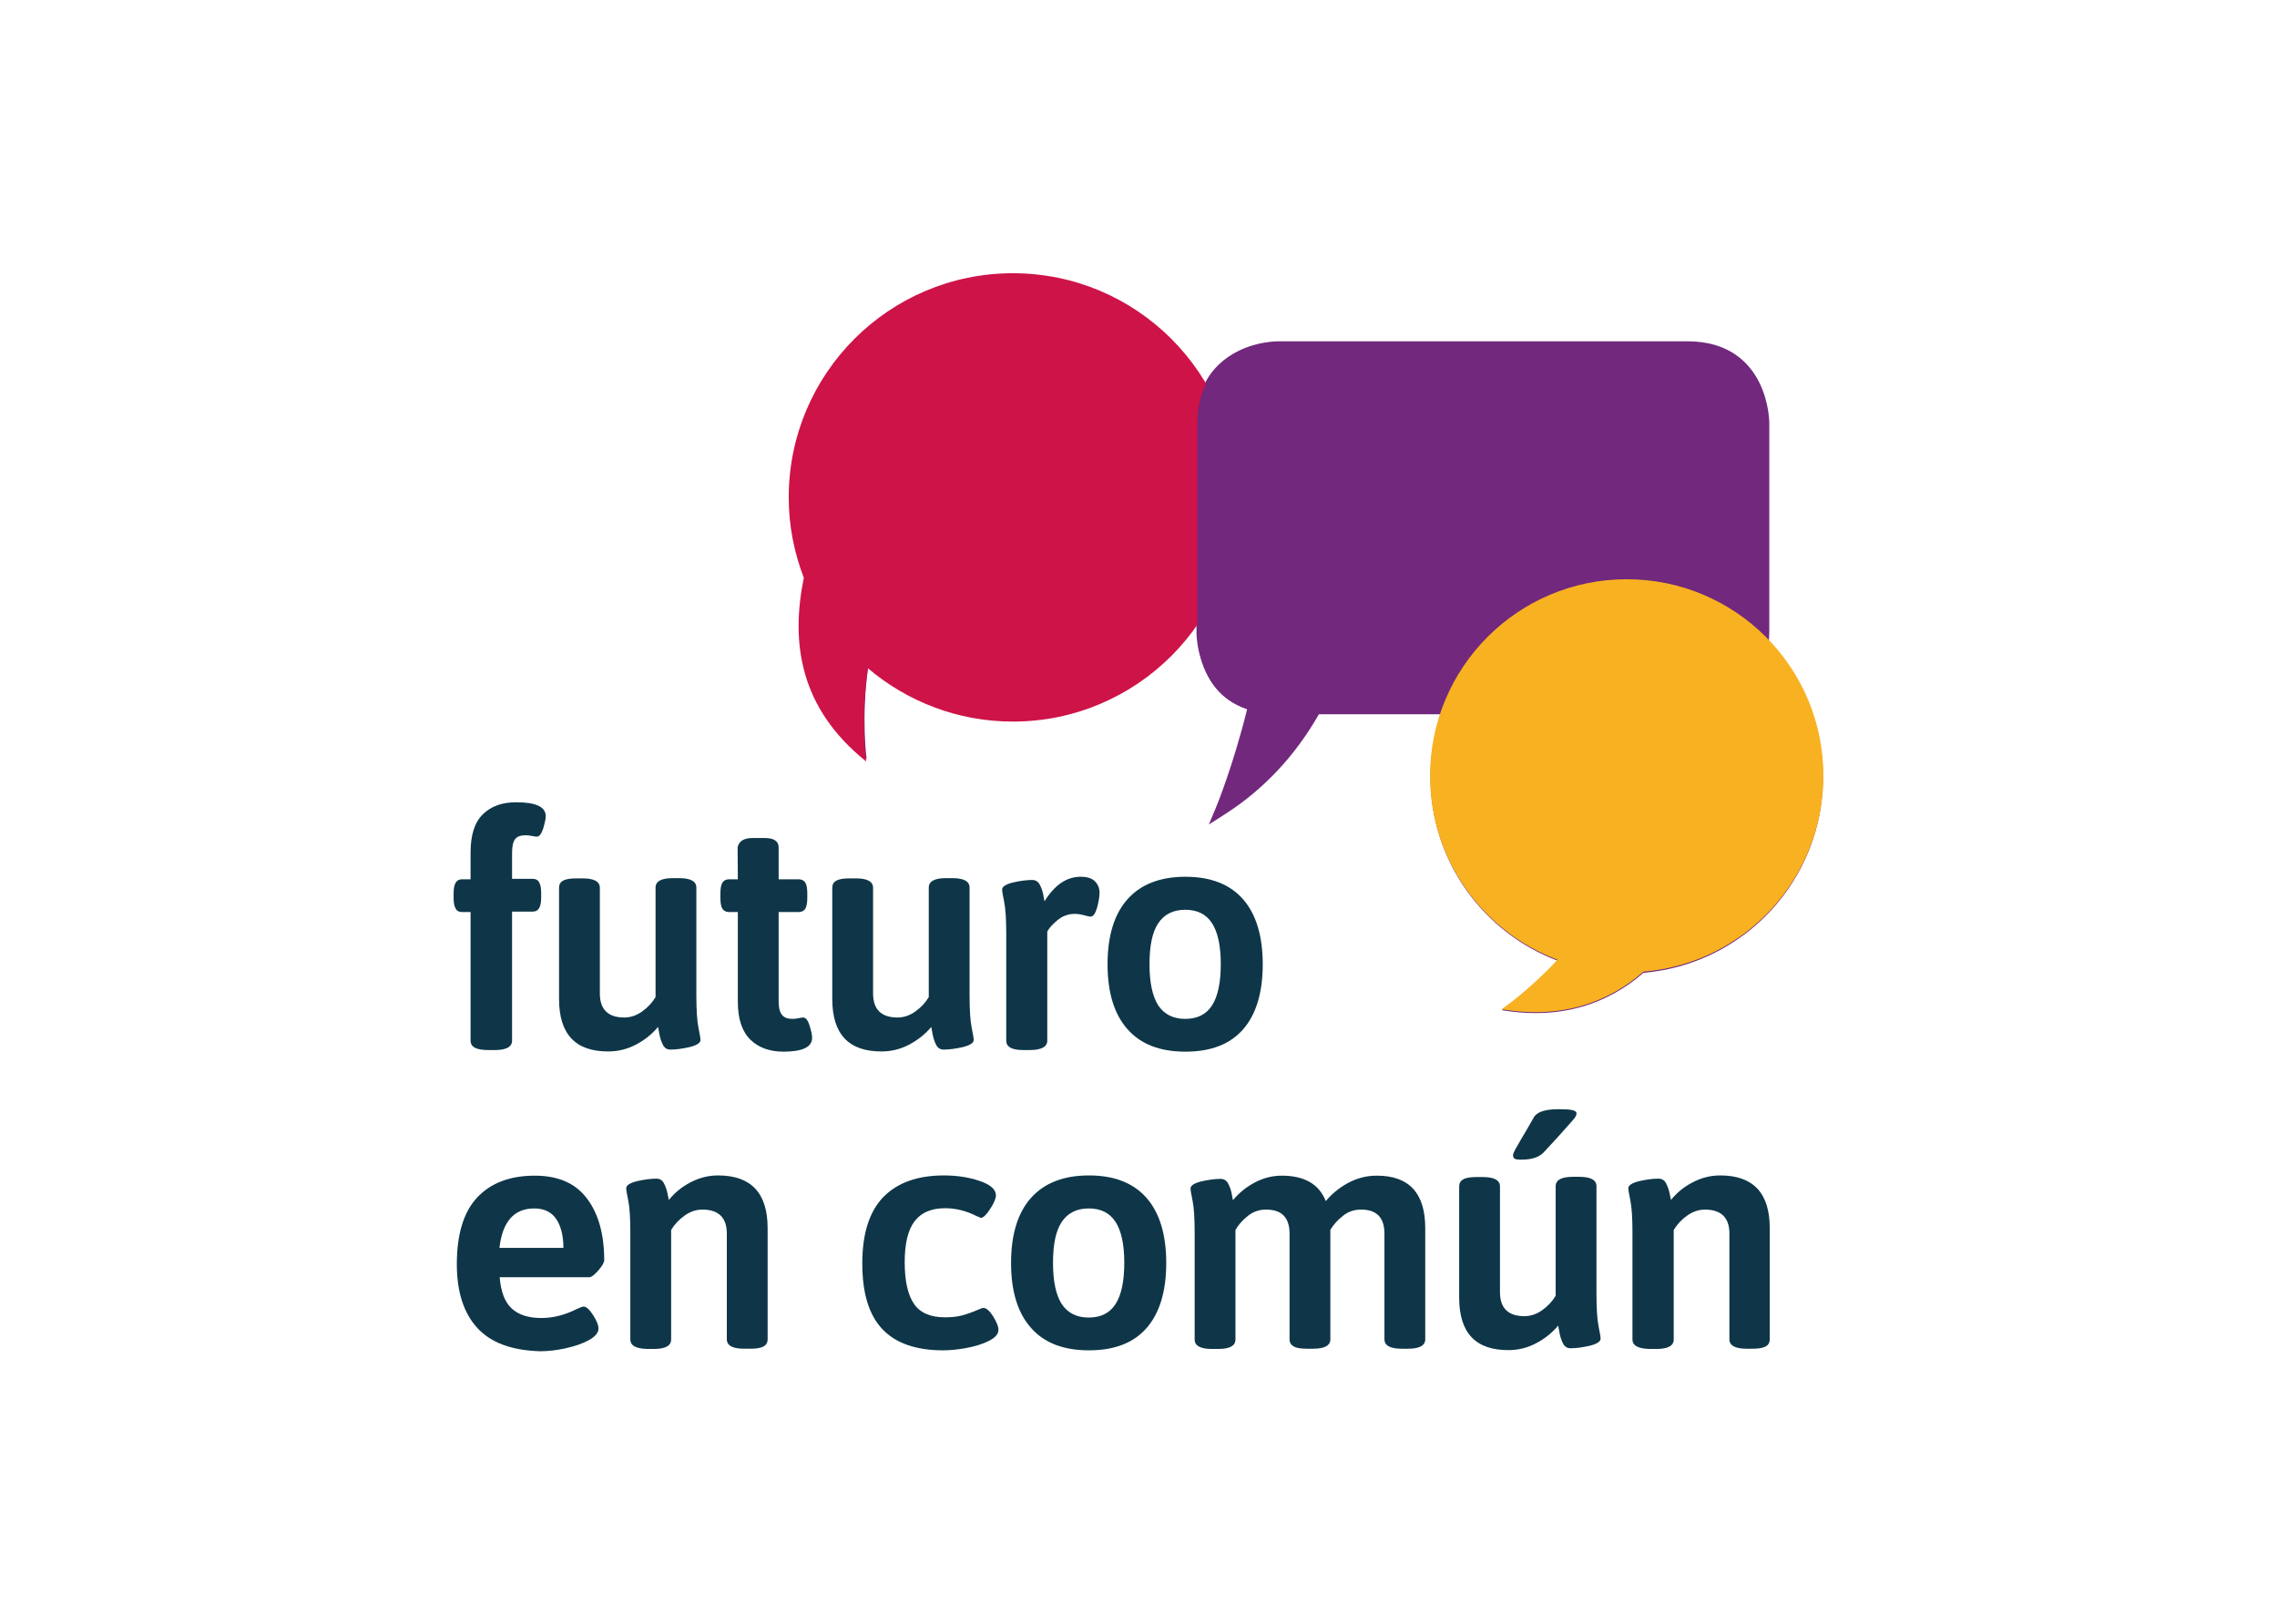 <?xml version="1.0" encoding="utf-8"?>
<!-- Generator: Adobe Illustrator 24.1.2, SVG Export Plug-In . SVG Version: 6.00 Build 0)  -->
<svg version="1.1" id="Capa_1" xmlns="http://www.w3.org/2000/svg" xmlns:xlink="http://www.w3.org/1999/xlink" x="0px" y="0px"
	 viewBox="0 0 993.4 708.3" style="enable-background:new 0 0 993.4 708.3;" xml:space="preserve">
<style type="text/css">
	.st0{fill:#FFFFFF;}
	.st1{fill:#0E3648;}
	.st2{fill:#71287D;}
	.st3{fill:#CE1348;}
	.st4{fill:#F8B121;}
</style>
<g>
	<rect class="st0" width="993.4" height="708.3"/>
	<g>
		<g>
			<path class="st1" d="M205.3,454v-56.1h-3.7c-1.3,0-2.3-0.5-2.8-1.5c-0.6-1-0.9-2.5-0.9-4.6v-2.1c0-2.1,0.3-3.6,0.9-4.6
				c0.6-1,1.5-1.5,2.8-1.5h3.7v-11.7c0-7.7,1.8-13.2,5.4-16.7c3.6-3.5,8.4-5.2,14.5-5.2c8.6,0,12.9,2,12.9,6.1
				c0,1.1-0.4,2.9-1.1,5.3c-0.8,2.4-1.7,3.6-2.8,3.6c-0.5,0-1.2-0.1-2.1-0.3c-0.9-0.2-1.9-0.3-2.8-0.3c-2.1,0-3.6,0.5-4.5,1.6
				c-0.9,1.1-1.4,3.1-1.4,6v11.4h9c1.3,0,2.3,0.5,2.8,1.5c0.6,1,0.9,2.5,0.9,4.6v2.1c0,2.1-0.3,3.6-0.9,4.6c-0.6,1-1.5,1.5-2.8,1.5
				h-9V454c0,2.7-2.5,4.1-7.5,4.1h-2.8C207.8,458.1,205.3,456.8,205.3,454z"/>
			<path class="st1" d="M243.9,435.8v-48.5c0-1.4,0.6-2.5,1.8-3.1c1.2-0.7,3.1-1,5.8-1h2.7c5,0,7.5,1.4,7.5,4.1v46.1
				c0,7,3.6,10.5,10.7,10.5c2.7,0,5.3-0.9,7.7-2.6c2.4-1.7,4.4-3.8,5.9-6.3v-47.8c0-2.7,2.5-4.1,7.5-4.1h2.8c5,0,7.5,1.4,7.5,4.1
				v46.9c0,6.4,0.3,11.2,0.9,14.1c0.6,3,0.9,4.8,0.9,5.5c0,1.3-1.6,2.3-4.7,3.1c-3.1,0.7-5.9,1.1-8.4,1.1c-1.5,0-2.6-0.7-3.3-2.1
				c-0.7-1.4-1.2-2.9-1.5-4.5c-0.3-1.6-0.5-2.7-0.6-3.3c-2.6,3.1-5.8,5.7-9.6,7.7c-3.8,2-7.8,3-12,3
				C251.1,458.8,243.9,451.2,243.9,435.8z"/>
			<path class="st1" d="M327.4,453.6c-3.6-3.5-5.5-9-5.5-16.5v-39.2h-3.8c-1.3,0-2.3-0.5-2.9-1.4c-0.6-0.9-0.9-2.5-0.9-4.7v-2.1
				c0-2.2,0.3-3.7,0.9-4.7c0.6-0.9,1.6-1.4,2.9-1.4h3.8l-0.1-13.9c0.5-2.7,2.7-4.1,6.5-4.1h5.3c4.1,0,6.1,1.4,6.1,4.1v13.9h8.7
				c1.3,0,2.3,0.5,2.9,1.4c0.6,0.9,0.9,2.5,0.9,4.7v2.1c0,2.2-0.3,3.7-0.9,4.7c-0.6,0.9-1.6,1.4-2.9,1.4h-8.7v38.9
				c0,2.8,0.5,4.8,1.5,6s2.5,1.7,4.5,1.7c0.9,0,1.8-0.1,2.7-0.3c0.9-0.2,1.5-0.3,2-0.3c1.1,0,2.1,1.2,2.8,3.6
				c0.8,2.4,1.1,4.2,1.1,5.3c0,4-4.2,6-12.5,6C335.9,458.8,331,457.1,327.4,453.6z"/>
			<path class="st1" d="M363.1,435.8v-48.5c0-1.4,0.6-2.5,1.8-3.1c1.2-0.7,3.1-1,5.8-1h2.7c5,0,7.5,1.4,7.5,4.1v46.1
				c0,7,3.6,10.5,10.7,10.5c2.7,0,5.3-0.9,7.7-2.6c2.4-1.7,4.4-3.8,5.9-6.3v-47.8c0-2.7,2.5-4.1,7.5-4.1h2.8c5,0,7.5,1.4,7.5,4.1
				v46.9c0,6.4,0.3,11.2,0.9,14.1c0.6,3,0.9,4.8,0.9,5.5c0,1.3-1.6,2.3-4.7,3.1c-3.1,0.7-5.9,1.1-8.4,1.1c-1.5,0-2.6-0.7-3.3-2.1
				c-0.7-1.4-1.2-2.9-1.5-4.5c-0.3-1.6-0.5-2.7-0.6-3.3c-2.6,3.1-5.8,5.7-9.6,7.7c-3.8,2-7.8,3-12,3
				C370.3,458.8,363.1,451.2,363.1,435.8z"/>
			<path class="st1" d="M439,454v-46.6c0-6.3-0.3-11-0.9-13.9c-0.6-2.9-0.9-4.7-0.9-5.4c0-1.3,1.6-2.3,4.7-3.1
				c3.1-0.7,5.9-1.1,8.4-1.1c1.5,0,2.6,0.7,3.3,2c0.7,1.3,1.2,2.7,1.5,4.2c0.3,1.5,0.5,2.5,0.6,3.1c4.4-7.1,9.6-10.7,15.8-10.7
				c2.9,0,5,0.7,6.3,2.1c1.3,1.4,1.9,3,1.9,4.8c0,1.9-0.4,4.1-1.1,6.7c-0.8,2.6-1.7,3.8-2.8,3.8c-0.5,0-1.4-0.2-2.8-0.6
				c-1.4-0.4-2.8-0.6-4.2-0.6c-2.7,0-5.2,0.9-7.4,2.7c-2.2,1.8-3.7,3.5-4.5,5V454c0,2.7-2.6,4.1-7.7,4.1h-2.7
				C441.5,458.1,439,456.8,439,454z"/>
			<path class="st1" d="M491.9,449c-5.8-6.5-8.7-16-8.7-28.3c0-12.4,2.9-21.9,8.7-28.4c5.8-6.5,14.2-9.8,25.3-9.8
				c11,0,19.4,3.3,25.1,9.8c5.7,6.5,8.6,16,8.6,28.4c0,12.4-2.9,21.9-8.6,28.4c-5.7,6.5-14.1,9.7-25.1,9.7
				C506.1,458.8,497.7,455.6,491.9,449z M528.8,438.6c2.5-3.9,3.8-9.9,3.8-18c0-8-1.3-13.9-3.8-17.8c-2.5-3.9-6.4-5.9-11.7-5.9
				c-5.3,0-9.2,2-11.8,5.9c-2.6,3.9-3.8,9.9-3.8,17.8c0,8.1,1.3,14.1,3.8,18c2.6,3.9,6.5,5.9,11.8,5.9
				C522.4,444.5,526.3,442.5,528.8,438.6z"/>
			<path class="st1" d="M208.3,579.4c-6-6.5-9-15.8-9-27.9c0-13.1,3-22.8,8.9-29.1c5.9-6.3,14.3-9.5,25.1-9.5
				c10.2,0,17.8,3.3,22.8,10c5,6.6,7.5,15.6,7.5,26.9c0,1-0.9,2.5-2.6,4.5c-1.7,1.9-3,2.9-3.8,2.9H218c0.5,6.3,2.2,10.8,5.2,13.6
				c3,2.8,7.3,4.2,13,4.2c5.1,0,10.3-1.3,15.6-4c1.5-0.7,2.5-1,2.8-1c1.2,0,2.6,1.3,4.2,3.8c1.6,2.5,2.3,4.4,2.3,5.8
				c0,1.8-1.4,3.5-4.1,5c-2.7,1.5-6.1,2.7-10.2,3.6c-4,0.9-7.8,1.3-11.3,1.3C223.4,589.1,214.3,585.9,208.3,579.4z M245.8,544.4
				c0-5.4-1.1-9.6-3.2-12.7c-2.1-3-5.3-4.5-9.5-4.5c-8.8,0-13.9,5.7-15.2,17.2H245.8z"/>
			<path class="st1" d="M275,584.3v-46.6c0-6.3-0.3-11-0.9-13.9c-0.6-2.9-0.9-4.7-0.9-5.4c0-1.3,1.6-2.3,4.7-3.1
				c3.1-0.7,5.9-1.1,8.4-1.1c1.6,0,2.7,0.7,3.4,2.1c0.7,1.4,1.2,2.8,1.5,4.3c0.3,1.5,0.5,2.4,0.6,2.9c2.5-3.1,5.6-5.7,9.5-7.7
				c3.8-2,7.8-3,12-3c14.4,0,21.6,7.7,21.6,23v48.5c0,1.4-0.6,2.5-1.8,3.1c-1.2,0.7-3.1,1-5.8,1h-2.7c-5,0-7.5-1.4-7.5-4.1v-46.1
				c0-7-3.6-10.5-10.7-10.5c-2.7,0-5.3,0.9-7.7,2.6c-2.4,1.7-4.4,3.8-5.9,6.3v47.8c0,2.7-2.5,4.1-7.5,4.1h-2.8
				C277.5,588.4,275,587.1,275,584.3z"/>
			<path class="st1" d="M385,579.9c-5.9-6.2-8.8-15.7-8.8-28.7c0-13.1,3.1-22.7,9.2-29c6.2-6.3,15-9.4,26.4-9.4
				c5.7,0,10.9,0.8,15.6,2.4c4.7,1.6,7.1,3.7,7.1,6.3c0,1.3-0.8,3.3-2.5,5.9c-1.7,2.6-3,3.9-4.1,3.9c-0.1,0-0.8-0.3-2.1-0.9
				c-4.4-2.2-8.9-3.3-13.5-3.3c-6,0-10.4,1.9-13.3,5.7c-2.9,3.8-4.3,9.8-4.3,17.9c0,8.2,1.4,14.3,4.1,18.2c2.7,3.9,7.2,5.8,13.5,5.8
				c3,0,5.6-0.3,7.7-0.9c2.1-0.6,4.4-1.4,6.9-2.5c1.1-0.5,1.8-0.7,2.1-0.7c1.3,0,2.7,1.2,4.3,3.7c1.5,2.5,2.3,4.4,2.3,5.8
				c0,1.9-1.4,3.5-4.2,4.9c-2.8,1.4-6.1,2.4-9.9,3.1c-3.8,0.7-7.1,1-10,1C399.8,589.1,390.9,586.1,385,579.9z"/>
			<path class="st1" d="M449.8,579.3c-5.8-6.5-8.7-16-8.7-28.3c0-12.4,2.9-21.9,8.7-28.4c5.8-6.5,14.2-9.8,25.3-9.8
				c11,0,19.4,3.3,25.1,9.8c5.7,6.5,8.6,16,8.6,28.4c0,12.4-2.9,21.9-8.6,28.4c-5.7,6.5-14.1,9.7-25.1,9.7
				C464,589.1,455.6,585.9,449.8,579.3z M486.7,568.9c2.5-3.9,3.8-9.9,3.8-18c0-8-1.3-13.9-3.8-17.8c-2.5-3.9-6.4-5.9-11.7-5.9
				c-5.3,0-9.2,2-11.8,5.9c-2.6,3.9-3.8,9.9-3.8,17.8c0,8.1,1.3,14.1,3.8,18c2.6,3.9,6.5,5.9,11.8,5.9
				C480.3,574.8,484.2,572.8,486.7,568.9z"/>
			<path class="st1" d="M621.8,535.8v48.5c0,2.7-2.5,4.1-7.5,4.1h-2.8c-5,0-7.5-1.4-7.5-4.1v-46.1c0-7-3.4-10.5-10.2-10.5
				c-3,0-5.7,0.9-8,2.8c-2.3,1.8-4.1,3.9-5.4,6v47.8c0,2.7-2.5,4.1-7.5,4.1h-2.7c-2.7,0-4.6-0.3-5.8-1c-1.2-0.7-1.8-1.7-1.8-3.1
				v-46.1c0-7-3.4-10.5-10.2-10.5c-3.2,0-6,1-8.4,3.1c-2.4,2-4,4-5,5.8v47.8c0,2.7-2.5,4.1-7.5,4.1h-2.8c-5,0-7.5-1.4-7.5-4.1v-46.6
				c0-6.3-0.3-11-0.9-13.9c-0.6-2.9-0.9-4.7-0.9-5.4c0-1.3,1.6-2.3,4.7-3.1c3.1-0.7,5.9-1.1,8.4-1.1c1.5,0,2.6,0.7,3.3,2
				c0.7,1.3,1.2,2.7,1.5,4.2c0.3,1.5,0.5,2.5,0.6,3.1c2.5-3,5.6-5.6,9.3-7.6c3.7-2,7.7-3.1,12-3.1c9.9,0,16.3,3.7,19.2,11.1
				c2.6-3.1,5.8-5.8,9.7-7.9c3.9-2.1,8.1-3.2,12.4-3.2C614.7,512.8,621.8,520.5,621.8,535.8z"/>
			<path class="st1" d="M636.6,566.1v-48.5c0-1.4,0.6-2.5,1.8-3.1c1.2-0.7,3.1-1,5.8-1h2.7c5,0,7.5,1.4,7.5,4.1v46.1
				c0,7,3.6,10.5,10.7,10.5c2.7,0,5.3-0.9,7.7-2.6c2.4-1.7,4.4-3.8,5.9-6.3v-47.8c0-2.7,2.5-4.1,7.5-4.1h2.8c5,0,7.5,1.4,7.5,4.1
				v46.9c0,6.4,0.3,11.2,0.9,14.1c0.6,3,0.9,4.8,0.9,5.5c0,1.3-1.6,2.3-4.7,3.1c-3.1,0.7-5.9,1.1-8.4,1.1c-1.5,0-2.6-0.7-3.3-2.1
				c-0.7-1.4-1.2-2.9-1.5-4.5c-0.3-1.6-0.5-2.7-0.6-3.3c-2.6,3.1-5.8,5.7-9.6,7.7c-3.8,2-7.8,3-12,3
				C643.8,589.1,636.6,581.5,636.6,566.1z M661,505.6c-0.6-0.3-0.9-0.8-0.9-1.6c0-0.5,0.3-1.3,1-2.6c0.7-1.2,1.6-2.8,2.7-4.7
				c1.2-2,3-5,5.3-9.1c1.3-2.5,5-3.7,10.9-3.7c2.7,0,4.7,0.1,6,0.4c1.2,0.3,1.8,0.8,1.8,1.4c0,0.7-0.4,1.5-1.1,2.4
				c-0.8,0.9-3.1,3.6-7.1,8l-6,6.5c-2,2.2-5.2,3.3-9.5,3.3C662.7,506,661.6,505.8,661,505.6z"/>
			<path class="st1" d="M712.2,584.3v-46.6c0-6.3-0.3-11-0.9-13.9c-0.6-2.9-0.9-4.7-0.9-5.4c0-1.3,1.6-2.3,4.7-3.1
				c3.1-0.7,5.9-1.1,8.4-1.1c1.6,0,2.7,0.7,3.4,2.1c0.7,1.4,1.2,2.8,1.5,4.3c0.3,1.5,0.5,2.4,0.6,2.9c2.5-3.1,5.6-5.7,9.5-7.7
				c3.8-2,7.8-3,12-3c14.4,0,21.6,7.7,21.6,23v48.5c0,1.4-0.6,2.5-1.8,3.1c-1.2,0.7-3.1,1-5.8,1H762c-5,0-7.5-1.4-7.5-4.1v-46.1
				c0-7-3.6-10.5-10.7-10.5c-2.7,0-5.3,0.9-7.7,2.6c-2.4,1.7-4.4,3.8-5.9,6.3v47.8c0,2.7-2.5,4.1-7.5,4.1h-2.8
				C714.7,588.4,712.2,587.1,712.2,584.3z"/>
		</g>
		<path class="st2" d="M771.7,279.7c0.1-1.3,0.2-2.6,0.2-4v-91.3c0-0.4-0.1-9-4.4-17.6c-4.1-8.2-12.8-17.9-31.2-17.9l-178.8,0
			c-0.4,0-9,0-17.6,4.4c-5.3,2.7-11.3,7.3-14.9,15.3c0.1-0.3,0.3-0.6,0.4-0.9c-16.9-28.7-48.1-48-83.8-48
			c-53.6,0-97.1,43.5-97.1,97.1c0,12.3,2.4,24,6.6,34.9c-5.7,27.9-1.9,56.4,27,79.5c0,0-2.5-18,0.7-40.4
			c16.9,14.4,38.9,23.2,62.9,23.2c33.4,0,62.8-16.9,80.3-42.5v4.5c0,0.3,0,7,3,14.5c3.7,9.3,10.3,15.8,19.1,18.9
			c-6.1,24.6-13.3,42.2-13.4,42.4l-3.3,7.9l7.2-4.6c16.8-10.8,30.5-25.4,40.8-43.5h53.2c-2.9,8.6-4.5,17.9-4.5,27.5
			c0,36.6,23.1,67.8,55.4,80c-12.7,13.7-24.3,21.6-24.3,21.6c26.6,4.4,46.5-3.1,61.8-16.3c43.9-3.7,78.3-40.4,78.3-85.2
			C795.3,315.9,786.3,295.1,771.7,279.7z M572.3,305.8l-0.8,1.4c-8.6,15.6-19.3,28.1-32.7,38.1c2.9-8,7.3-21.4,11.2-37.4l0.6-2.6
			l-2.6-0.7c-8.5-2.2-14.5-7.7-18-16.3c-2.7-6.6-2.7-12.7-2.7-12.7v-91.3c0-12.5,5-21.3,14.8-26.3c7.6-3.8,15.3-3.9,15.4-3.9
			l178.8,0c12.4,0,21.3,5,26.3,14.8c3.8,7.6,3.9,15.3,3.9,15.4v90.3c-15.1-13.4-35-21.5-56.7-21.5c-35.6,0-66.1,21.7-79,52.7H572.3z
			"/>
		<path class="st3" d="M539.7,217c0-54-43.8-97.8-97.8-97.8c-54,0-97.8,43.8-97.8,97.8c0,12.4,2.4,24.2,6.6,35.1
			c-5.8,28.1-1.9,56.8,27.2,80.1c0,0-2.5-18.2,0.7-40.7c17.1,14.5,39.2,23.3,63.3,23.3C495.9,314.8,539.7,271,539.7,217"/>
		<path class="st2" d="M771.6,277.5v-93c0,0,0-33.5-33.5-33.5l-182.2,0c0,0-33.5,0-33.5,33.5v93c0,0,0,26.1,23.1,32.2
			c-6.5,26.9-14.4,46.1-14.4,46.1c18.5-11.9,31.8-27.3,41.4-44.8h165.6C738.2,311,771.6,311,771.6,277.5"/>
		<path class="st4" d="M795.5,338.5c0-47.4-38.4-85.8-85.8-85.8c-47.4,0-85.8,38.4-85.8,85.8c0,36.7,23.1,68,55.6,80.2
			c-12.7,13.7-24.4,21.6-24.4,21.6c26.7,4.4,46.6-3.1,61.9-16.4C760.9,420.3,795.5,383.5,795.5,338.5"/>
	</g>
</g>
</svg>
